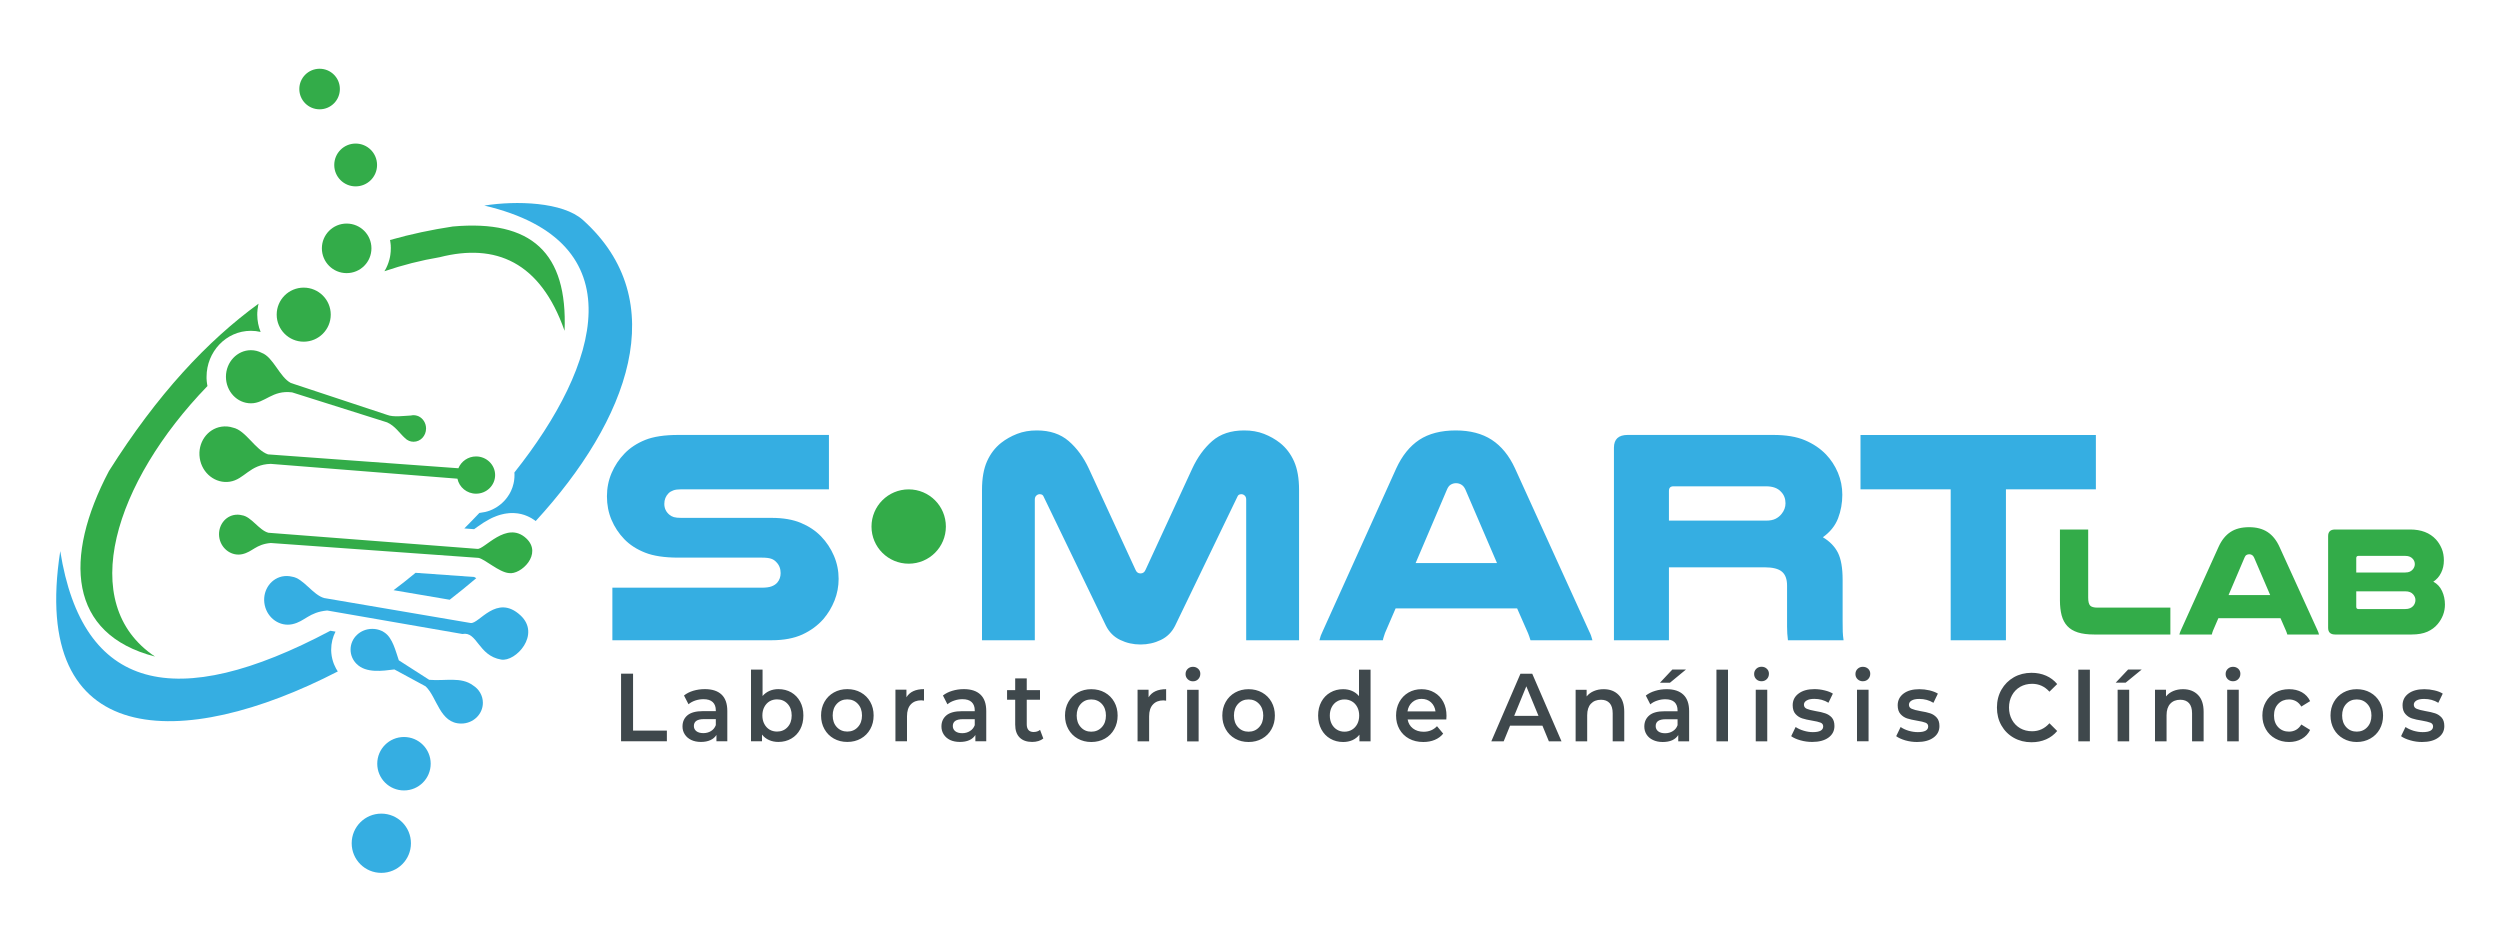 <svg version="1.2" xmlns="http://www.w3.org/2000/svg" viewBox="0 0 400 150" width="400" height="150">
	<style>
		.s0 { fill: #35aee2 } 
		.s1 { fill: #33ac49 } 
		.s2 { fill: #3f484c } 
	</style>
	<path id="Path 13" fill-rule="evenodd" class="s0" d="m45.11 92.24q0.83-0.17 1.62 0.03c1.81 0.25 3.33 2.93 5.15 3.42l23.42 3.99c1.34 0.21 4.15-4.75 7.97-1.23 3.32 3.07-0.76 7.49-3.09 7.08-3.68-0.62-3.82-4.56-6.19-4.09l-21.64-3.76c-2.95 0.27-3.53 1.74-5.57 2.19-1.98 0.43-3.96-0.92-4.42-3.03-0.46-2.1 0.77-4.16 2.75-4.6z"/>
	<path id="Path 14" fill-rule="evenodd" class="s0" d="m59.55 100.62q0.64 0 1.21 0.2 0.43 0.13 0.77 0.39c1.3 0.87 1.77 2.97 2.28 4.44l4.86 3.12c2.58 0.22 5.09-0.53 7.01 0.89 0.95 0.59 1.58 1.62 1.58 2.79 0 1.83-1.55 3.32-3.46 3.32-3.46 0-3.85-4.23-5.71-5.96l-4.99-2.7c-1.92 0.24-4.52 0.63-6.04-0.88-0.6-0.59-0.97-1.4-0.97-2.3 0-1.83 1.55-3.31 3.46-3.31zm5.09 25.85c-2.37 0-4.28-1.91-4.28-4.28 0-2.36 1.91-4.27 4.28-4.27 2.36 0 4.27 1.91 4.27 4.27 0 2.37-1.91 4.28-4.27 4.28zm-3.63 13.19c-2.62 0-4.74-2.11-4.74-4.74 0-2.62 2.12-4.74 4.74-4.74 2.62 0 4.74 2.12 4.74 4.74 0 2.63-2.12 4.74-4.74 4.74z"/>
	<path id="Path 15" fill-rule="evenodd" class="s0" d="m77.49 32.89c5.1-0.81 12.56-0.59 15.78 2.31 14.41 12.96 7.33 31.94-7.56 48.17q-0.05-0.04-0.1-0.08l-0.04-0.03-0.07-0.05-0.05-0.03-0.06-0.04-0.06-0.04-0.05-0.03-0.06-0.04-0.05-0.03-0.06-0.04-0.05-0.03-0.06-0.04-0.06-0.02-0.06-0.04-0.05-0.03-0.06-0.03-0.05-0.02-0.07-0.04-0.04-0.02-0.07-0.03-0.06-0.03-0.05-0.02-0.1-0.05h-0.02q-0.05-0.03-0.11-0.05h-0.01l-0.02-0.01q-0.05-0.02-0.09-0.04l-0.05-0.01-0.07-0.03-0.05-0.02-0.06-0.02-0.05-0.01-0.08-0.03-0.04-0.01-0.07-0.02-0.06-0.01-0.05-0.02-0.07-0.02-0.06-0.01-0.05-0.01-0.07-0.02-0.05-0.01-0.08-0.01-0.04-0.01q-0.11-0.02-0.21-0.04h-0.03l-0.05-0.01-0.07-0.01h-0.04l-0.09-0.01h-0.03l-0.09-0.01h-0.03l-0.09-0.01h-0.06l-0.06-0.01h-0.06-0.06-0.06-0.07-0.04-0.09-0.04-0.09-0.03l-0.08 0.01h-0.05-0.01q-0.05 0.01-0.11 0.01-0.06 0.01-0.12 0.01h-0.01l-0.03 0.01-0.09 0.01h-0.03l-0.1 0.01-0.03 0.01-0.09 0.01-0.04 0.01-0.08 0.01-0.05 0.01-0.08 0.01-0.04 0.01-0.08 0.02-0.04 0.01-0.09 0.02-0.04 0.01-0.08 0.01-0.05 0.02-0.08 0.02-0.04 0.01-0.12 0.03q-0.06 0.02-0.12 0.04h-0.01q-0.06 0.02-0.12 0.04h-0.01l-0.03 0.01-0.09 0.03-0.03 0.01-0.1 0.04-0.03 0.01-0.09 0.03-0.04 0.02-0.08 0.03-0.05 0.02-0.07 0.03-0.05 0.02-0.07 0.03-0.06 0.02-0.07 0.03-0.05 0.02-0.07 0.04-0.06 0.02-0.06 0.03-0.06 0.03-0.05 0.03q-0.1 0.04-0.19 0.09-1.03 0.55-1.97 1.24-0.25 0.18-0.54 0.39l-1.57-0.12q1.22-1.22 2.41-2.48 0.07-0.01 0.14-0.02 0.81-0.09 1.54-0.36 0.06-0.03 0.12-0.05l0.01-0.01q0.06-0.02 0.12-0.05h0.02q0.05-0.03 0.1-0.05l0.03-0.01q0.05-0.03 0.1-0.05l0.02-0.01q0.06-0.03 0.11-0.06l0.02-0.01q0.06-0.03 0.11-0.06h0.01q0.05-0.03 0.1-0.06l0.04-0.02q0.04-0.03 0.09-0.05l0.03-0.02q0.04-0.03 0.09-0.06l0.03-0.02q0.04-0.03 0.09-0.06l0.02-0.01q0.39-0.26 0.73-0.58l0.02-0.02q0.03-0.03 0.07-0.07l0.03-0.03 0.07-0.07 0.03-0.02q0.03-0.04 0.07-0.07l0.03-0.04 0.06-0.06 0.04-0.05 0.05-0.06 0.04-0.04 0.06-0.07 0.03-0.04 0.06-0.07 0.02-0.04 0.06-0.07 0.03-0.04 0.06-0.08 0.03-0.05 0.04-0.06 0.04-0.06 0.04-0.06 0.04-0.06 0.04-0.06 0.04-0.06 0.03-0.06 0.03-0.05 0.05-0.08q0.03-0.06 0.06-0.12 0.03-0.05 0.05-0.1l0.02-0.03q0.03-0.07 0.06-0.13l0.03-0.07 0.03-0.06 0.02-0.07 0.03-0.07 0.03-0.06 0.02-0.07 0.03-0.07 0.03-0.07 0.02-0.06 0.02-0.08 0.02-0.06 0.02-0.08 0.02-0.07 0.02-0.07 0.02-0.07 0.02-0.07 0.02-0.07 0.01-0.08 0.02-0.07 0.01-0.07 0.02-0.08 0.01-0.06 0.01-0.08 0.01-0.08 0.01-0.07 0.01-0.09 0.01-0.06q0-0.05 0-0.09l0.01-0.06q0-0.05 0.01-0.11v-0.04q0-0.06 0-0.12v-0.03q0.01-0.08 0.01-0.16 0-0.07 0-0.14l-0.01-0.01v-0.02-0.01-0.09-0.01-0.01-0.05-0.01-0.01-0.01l-0.01-0.01v-0.01-0.01-0.01c13.7-17.23 19.57-36.99-4.81-42.71zm-1.29 59.62q-2.08 1.77-4.25 3.45l-8.98-1.53q1.76-1.32 3.52-2.78l9.39 0.67v0.01h0.01 0.01v0.01h0.01 0.01v0.01h0.01 0.01v0.01h0.01l0.01 0.01h0.01l0.01 0.01h0.01l0.01 0.01h0.01v0.01h0.01 0.01v0.01h0.01l0.01 0.01h0.01l0.01 0.01h0.01v0.01h0.01l0.01 0.01h0.01l0.01 0.01h0.01v0.01h0.01l0.01 0.01h0.01l0.01 0.01h0.01v0.01q0.01 0 0.02 0.01zm-22.15 14.92c-24.88 12.83-49.38 12.63-44.41-19.25 3.56 22.39 18.4 25.91 43.22 12.74l0.82 0.14c-0.44 0.86-0.69 1.83-0.69 2.87q0 0.08 0 0.15v0.01 0.08l0.01 0.07v0.02 0.05 0.02 0.01l0.01 0.06v0.01 0.07 0.01q0.01 0.07 0.02 0.13v0.01 0.01l0.01 0.05v0.03 0.01l0.01 0.05v0.02 0.01l0.01 0.06v0.01l0.01 0.07v0.01l0.01 0.06 0.01 0.01v0.01l0.01 0.06 0.01 0.04v0.01l0.01 0.03v0.03l0.01 0.05v0.01l0.02 0.05v0.02 0.02l0.01 0.04 0.01 0.01v0.03l0.02 0.05 0.01 0.06 0.01 0.05 0.01 0.01 0.01 0.05 0.02 0.05 0.01 0.06 0.01 0.02 0.01 0.04 0.02 0.05 0.02 0.06q0.02 0.08 0.05 0.16l0.02 0.05 0.01 0.01 0.02 0.05 0.01 0.04 0.01 0.02 0.02 0.04 0.02 0.06 0.02 0.03 0.01 0.03q0.1 0.23 0.22 0.46l0.02 0.04v0.01l0.03 0.05q0.07 0.13 0.15 0.25 0.06 0.1 0.12 0.19z"/>
	<path id="Path 16" class="s0" d="m132.63 78.29h-23.62q-0.82 0-1.28 0.17-0.47 0.17-0.76 0.46-0.68 0.68-0.68 1.7 0 1.07 0.83 1.75 0.29 0.24 0.7 0.37 0.42 0.12 1.19 0.12h14.44q2.76 0 4.68 0.8 1.92 0.8 3.24 2.16 1.31 1.36 2.06 3.11 0.75 1.75 0.75 3.69 0 1.8-0.65 3.45-0.66 1.66-1.78 2.97-1.36 1.55-3.37 2.48-2.02 0.92-4.93 0.92h-25.47v-8.41h23.91q1.02 0 1.58-0.22 0.56-0.21 0.9-0.6 0.53-0.63 0.53-1.51 0-1.07-0.68-1.75-0.34-0.39-0.85-0.56-0.51-0.17-1.48-0.17h-13.36q-3.31 0-5.32-0.8-2.02-0.8-3.33-2.16-1.31-1.36-2.04-3.09-0.73-1.72-0.73-3.76 0-1.99 0.75-3.74 0.75-1.75 2.07-3.11 1.31-1.36 3.3-2.17 1.99-0.8 5.3-0.8h24.1zm49.85 24.83q-1.74 0-3.25-0.73-1.51-0.73-2.28-2.28l-9.97-20.65q-0.14-0.39-0.63-0.39-0.29 0-0.53 0.22-0.25 0.22-0.25 0.65v22.5h-8.45v-24.05q0-2.77 0.8-4.57 0.8-1.8 2.26-2.96 1.12-0.88 2.55-1.44 1.44-0.56 3.18-0.55 3.11 0 5.08 1.7 1.97 1.7 3.23 4.42l7.44 16.13q0.24 0.63 0.82 0.63 0.59 0 0.83-0.63l7.44-16.13q1.26-2.72 3.2-4.42 1.95-1.7 5.1-1.7 1.75-0.01 3.19 0.55 1.43 0.56 2.55 1.44 1.46 1.16 2.26 2.96 0.8 1.8 0.8 4.57v24.05h-8.46v-22.5q0-0.43-0.24-0.65-0.24-0.22-0.53-0.22-0.49 0-0.63 0.39l-9.97 20.65q-0.77 1.55-2.28 2.28-1.51 0.73-3.26 0.73zm71.77-2.14q0.2 0.39 0.32 0.73 0.12 0.34 0.22 0.73h-9.91q-0.1-0.34-0.2-0.61-0.09-0.26-0.19-0.51l-1.75-3.98h-19.44l-1.7 3.94q-0.1 0.29-0.19 0.58-0.1 0.29-0.15 0.58h-10.15q0.09-0.39 0.21-0.73 0.13-0.34 0.32-0.73l11.76-26.04q1.41-3.06 3.69-4.57 2.29-1.5 5.83-1.5 3.45 0 5.76 1.5 2.31 1.51 3.72 4.57zm-14.73-10.89l-5.05-11.75q-0.24-0.54-0.63-0.78-0.39-0.25-0.88-0.25-0.43 0-0.82 0.22-0.39 0.22-0.63 0.81l-5.01 11.75zm27.51 12.35h-8.8v-30.81q0-2.04 2.19-2.04h23.32q3.06 0 5.05 0.85 2 0.85 3.36 2.26 1.21 1.26 1.92 2.94 0.7 1.67 0.7 3.52 0 1.99-0.68 3.77-0.68 1.77-2.43 3.03 1.65 0.98 2.41 2.48 0.75 1.51 0.75 4.33v6.56q0 1.07 0.02 1.75 0.03 0.68 0.13 1.36h-8.9q-0.14-1.07-0.14-2.19v-6.56q0-1.55-0.83-2.23-0.82-0.69-2.77-0.69h-15.3zm15.54-19.14q0.93 0 1.51-0.29 0.58-0.29 0.97-0.78 0.63-0.78 0.63-1.7 0-1.12-0.72-1.85-0.78-0.87-2.39-0.87h-14.82q-0.72 0-0.72 0.73v4.76zm52.77-13.7v8.69h-14.39v24.15h-8.84v-24.15h-14.43v-8.69z"/>
	<path id="Path 17" fill-rule="evenodd" class="s1" d="m145.39 90.19c-3.29 0-5.95-2.65-5.95-5.94 0-3.29 2.66-5.95 5.95-5.95 3.29 0 5.95 2.66 5.95 5.95 0 3.29-2.66 5.94-5.95 5.94zm-94.25-72.7c-1.8 0-3.25-1.45-3.25-3.25 0-1.79 1.45-3.24 3.25-3.24 1.79 0 3.24 1.45 3.24 3.24 0 1.8-1.45 3.25-3.24 3.25z"/>
	<path id="Path 18" fill-rule="evenodd" class="s1" d="m60.33 26.4c0-1.9-1.53-3.43-3.43-3.43-1.89 0-3.42 1.53-3.42 3.43 0 1.89 1.53 3.42 3.42 3.42 1.9 0 3.43-1.53 3.43-3.42zm-0.9 13.33c0-2.19-1.77-3.96-3.97-3.96-2.19 0-3.96 1.77-3.96 3.96 0 2.2 1.77 3.97 3.96 3.97 2.2 0 3.97-1.77 3.97-3.97zm-6.51 10.61c0-2.39-1.94-4.32-4.33-4.32-2.39 0-4.32 1.93-4.32 4.32 0 2.39 1.93 4.33 4.32 4.33 2.39 0 4.33-1.94 4.33-4.33zm-16.77 9.94c0 2.35 1.79 4.25 4 4.25 2.27 0 3.39-2.16 6.59-1.75l15.2 4.8c1.28 0.57 2.01 1.76 2.84 2.5q0.29 0.3 0.67 0.46 0.34 0.14 0.72 0.14c1.11 0 2-0.95 2-2.12 0-0.88-0.5-1.63-1.21-1.96q-0.09-0.05-0.22-0.08-0.27-0.09-0.57-0.09-0.21 0-0.41 0.05c-1.15 0.05-2.77 0.31-3.82-0.1l-15.4-5.1c-1.82-0.95-2.81-4.15-4.68-4.83q-0.78-0.41-1.71-0.42c-2.21 0-4 1.91-4 4.25z"/>
	<path id="Path 19" fill-rule="evenodd" class="s1" d="m35.43 68.27q0.96-0.14 1.84 0.15c2.05 0.42 3.57 3.58 5.61 4.28l30.46 2.22c0.45-1.1 1.55-1.89 2.83-1.89 1.68 0 3.05 1.34 3.05 2.98 0 1.65-1.37 2.98-3.05 2.98-1.47 0-2.7-1.03-2.98-2.4l-29.87-2.37c-3.38 0.08-4.2 2.49-6.55 2.85-2.29 0.35-4.45-1.34-4.81-3.77-0.37-2.43 1.18-4.68 3.47-5.03zm1.95 14.14q0.69-0.14 1.33 0.03c1.49 0.2 2.73 2.4 4.23 2.8l33.43 2.58c1.1 0.17 4.67-4.59 7.81-1.7 2.72 2.51-0.86 5.91-2.77 5.57-1.57-0.14-3.8-2.21-4.84-2.43l-33.25-2.38c-2.42 0.21-2.89 1.42-4.57 1.79-1.62 0.35-3.25-0.76-3.63-2.48-0.37-1.73 0.63-3.42 2.26-3.78z"/>
	<path id="Path 20" fill-rule="evenodd" class="s1" d="m90.33 52.93c0.51-12.49-5.29-17.82-17.89-16.69-3.36 0.51-6.7 1.21-10.04 2.16q0.02 0.07 0.03 0.14 0.01 0.07 0.02 0.14 0.01 0.07 0.02 0.15 0.01 0.07 0.02 0.14v0.01q0.02 0.14 0.03 0.29v0.01 0.01q0 0.07 0 0.14v0.01q0.01 0.07 0.01 0.14 0 0.08 0 0.15 0 0.28-0.02 0.55-0.01 0.09-0.02 0.17v0.01q-0.01 0.09-0.02 0.17v0.01q-0.01 0.08-0.02 0.17-0.01 0.09-0.03 0.17v0.01q-0.02 0.08-0.03 0.16v0.01q-0.02 0.09-0.04 0.17-0.02 0.08-0.04 0.16v0.01 0.01q-0.02 0.08-0.05 0.16-0.02 0.08-0.05 0.16v0.01q-0.02 0.08-0.05 0.15v0.02q-0.03 0.07-0.06 0.15v0.01q-0.03 0.07-0.06 0.15v0.01q-0.03 0.07-0.06 0.15l-0.01 0.01q-0.03 0.07-0.06 0.14l-0.01 0.02q-0.03 0.07-0.06 0.14l-0.01 0.02q-0.07 0.14-0.15 0.29-0.04 0.08-0.09 0.15-0.04 0.07-0.08 0.14v0.01h-0.01q4.36-1.49 8.86-2.25c8.93-2.27 16.09 0.71 19.97 11.78zm-48.96-4.34c-8.16 5.93-16.17 14.46-23.94 26.78-7.32 13.89-6.48 26.12 7.37 29.68-12.7-8.49-6.45-27.94 8.39-43.28v-0.02-0.01-0.01l-0.01-0.03-0.01-0.04v-0.03l-0.01-0.04v-0.02l-0.02-0.07v-0.01-0.02-0.02l-0.01-0.02v-0.02-0.01-0.02l-0.01-0.02v-0.04-0.01l-0.01-0.04v-0.03-0.01-0.01l-0.01-0.02v-0.03-0.02l-0.01-0.02v-0.02-0.03-0.02l-0.01-0.02q0-0.07-0.01-0.14v-0.01-0.06l-0.01-0.02v-0.01-0.07-0.01-0.06-0.02l-0.01-0.01v-0.02-0.04-0.03-0.07-0.01-0.01q0-0.08 0-0.17c0-3.96 3.08-7.35 7.1-7.35q0.79 0 1.55 0.18-0.53-1.29-0.54-2.77 0-0.19 0.01-0.38v-0.01q0.01-0.09 0.02-0.17v-0.02q0-0.08 0.01-0.17v-0.02q0.01-0.08 0.02-0.15l0.01-0.05q0.01-0.06 0.02-0.12l0.01-0.08 0.01-0.07v-0.03l0.02-0.08v-0.03l0.01-0.03v-0.02-0.01l0.02-0.1 0.01-0.03 0.01-0.02v-0.03l0.03-0.1zm305.89 52.93v-4.3h-11.66q-0.87 0-1.18-0.33-0.31-0.34-0.31-1.26v-10.91h-4.52v11.34q0 1.36 0.27 2.39 0.28 1.04 0.91 1.72 0.63 0.68 1.69 1.02 1.06 0.33 2.6 0.33zm17.44-14.06q-0.72-1.57-1.9-2.34-1.18-0.77-2.94-0.77-1.82 0-2.98 0.77-1.17 0.77-1.89 2.34l-6.02 13.32q-0.1 0.2-0.16 0.37-0.06 0.17-0.11 0.37h5.19q0.03-0.15 0.08-0.3 0.05-0.14 0.1-0.29l0.87-2.02h9.94l0.89 2.04q0.05 0.13 0.1 0.26 0.05 0.14 0.1 0.31h5.07q-0.05-0.2-0.11-0.37-0.06-0.17-0.16-0.37zm-8.13 7.75l2.56-6.01q0.12-0.3 0.32-0.41 0.2-0.11 0.43-0.11 0.24 0 0.44 0.12 0.2 0.12 0.33 0.4l2.58 6.01zm17.05-10.49q-1.12 0-1.12 1.05v14.68q0 1.07 1.12 1.07h12.25q1.49 0 2.5-0.44 1.01-0.45 1.65-1.22 0.55-0.65 0.86-1.44 0.31-0.8 0.31-1.69 0-1.17-0.46-2.16-0.46-1-1.4-1.5 0.82-0.54 1.25-1.43 0.44-0.88 0.44-1.97 0-1.07-0.35-1.9-0.35-0.83-0.92-1.46-1.47-1.59-4.13-1.59zm3.38 9.89h7.81q0.49 0 0.79 0.13 0.3 0.12 0.5 0.35 0.37 0.42 0.37 0.92 0 0.52-0.35 0.94-0.2 0.22-0.51 0.36-0.31 0.14-0.8 0.14h-7.46q-0.35 0-0.35-0.37zm0-3.01v-2.29q0-0.37 0.35-0.37h7.48q0.47 0 0.76 0.14 0.28 0.13 0.48 0.36 0.3 0.37 0.3 0.82 0 0.44-0.3 0.82-0.2 0.24-0.48 0.38-0.29 0.14-0.76 0.14z"/>
	<path id="Path 21" class="s2" d="m99.37 107.79h1.92v9.11h5.41v1.7h-7.33zm13.41 2.47q1.75 0 2.67 0.87 0.92 0.87 0.92 2.63v4.84h-1.74v-1.01q-0.34 0.55-0.97 0.83-0.63 0.29-1.51 0.29-0.89 0-1.56-0.32-0.66-0.32-1.02-0.88-0.37-0.56-0.37-1.27 0-1.12 0.79-1.79 0.8-0.67 2.5-0.67h2.04v-0.12q0-0.87-0.5-1.33-0.49-0.46-1.47-0.46-0.67 0-1.31 0.21-0.64 0.22-1.09 0.6l-0.72-1.4q0.62-0.5 1.49-0.76 0.88-0.26 1.85-0.26zm-0.25 7.04q0.7 0 1.23-0.33 0.54-0.33 0.77-0.95v-0.96h-1.91q-1.6 0-1.6 1.1 0 0.52 0.4 0.83 0.4 0.31 1.11 0.31zm12.01-7.04q1.15 0 2.06 0.52 0.91 0.53 1.43 1.49 0.51 0.95 0.51 2.21 0 1.25-0.51 2.21-0.52 0.97-1.43 1.49-0.91 0.53-2.06 0.53-0.82 0-1.49-0.3-0.67-0.29-1.13-0.88v1.07h-1.76v-11.46h1.85v4.22q0.47-0.54 1.11-0.82 0.65-0.28 1.42-0.28zm-0.21 6.79q1.02 0 1.68-0.71 0.66-0.71 0.66-1.86 0-1.16-0.66-1.87-0.66-0.71-1.68-0.71-0.67 0-1.2 0.31-0.53 0.32-0.84 0.91-0.31 0.58-0.31 1.36 0 0.77 0.31 1.35 0.31 0.59 0.84 0.91 0.53 0.31 1.2 0.31zm11.24 1.66q-1.2 0-2.16-0.54-0.96-0.54-1.5-1.51-0.54-0.96-0.54-2.18 0-1.22 0.54-2.18 0.54-0.96 1.5-1.5 0.96-0.54 2.16-0.54 1.21 0 2.17 0.54 0.96 0.54 1.5 1.5 0.54 0.96 0.54 2.18 0 1.22-0.54 2.18-0.54 0.97-1.5 1.51-0.96 0.54-2.17 0.54zm0-1.66q1.02 0 1.68-0.71 0.67-0.71 0.67-1.86 0-1.16-0.67-1.87-0.66-0.71-1.68-0.71-1.02 0-1.68 0.71-0.66 0.71-0.66 1.87 0 1.15 0.66 1.86 0.66 0.71 1.68 0.71zm9.46-5.49q0.8-1.3 2.81-1.3v1.84q-0.24-0.05-0.43-0.05-1.08 0-1.69 0.66-0.6 0.65-0.6 1.89v4h-1.85v-8.25h1.76zm9.18-1.3q1.75 0 2.67 0.88 0.92 0.87 0.92 2.63v4.83h-1.74v-1q-0.34 0.54-0.97 0.83-0.63 0.28-1.51 0.28-0.89 0-1.56-0.31-0.66-0.32-1.02-0.88-0.37-0.57-0.37-1.28 0-1.11 0.79-1.78 0.8-0.67 2.5-0.67h2.04v-0.13q0-0.86-0.5-1.33-0.49-0.46-1.47-0.46-0.67 0-1.31 0.22-0.64 0.21-1.09 0.6l-0.72-1.41q0.62-0.49 1.49-0.75 0.88-0.27 1.85-0.27zm-0.25 7.05q0.7 0 1.23-0.34 0.54-0.33 0.77-0.94v-0.96h-1.91q-1.6 0-1.6 1.09 0 0.53 0.4 0.84 0.4 0.31 1.11 0.31zm12.97 0.85q-0.33 0.27-0.79 0.41-0.47 0.14-0.99 0.14-1.3 0-2.01-0.71-0.71-0.71-0.71-2.07v-3.97h-1.3v-1.54h1.3v-1.88h1.85v1.88h2.12v1.54h-2.12v3.93q0 0.6 0.28 0.92 0.28 0.31 0.81 0.31 0.63 0 1.04-0.34zm7.67 0.56q-1.19 0-2.16-0.54-0.96-0.54-1.5-1.51-0.54-0.96-0.54-2.18 0-1.22 0.54-2.18 0.54-0.96 1.5-1.5 0.97-0.54 2.16-0.54 1.22 0 2.18 0.54 0.96 0.54 1.5 1.5 0.54 0.96 0.54 2.18 0 1.22-0.54 2.18-0.54 0.97-1.5 1.51-0.96 0.54-2.18 0.54zm0-1.65q1.02 0 1.69-0.72 0.66-0.71 0.66-1.86 0-1.16-0.66-1.87-0.67-0.71-1.69-0.71-1.02 0-1.67 0.71-0.66 0.71-0.66 1.87 0 1.15 0.66 1.86 0.65 0.72 1.67 0.72zm9.17-5.5q0.8-1.3 2.81-1.3v1.84q-0.24-0.05-0.43-0.05-1.08 0-1.68 0.66-0.61 0.65-0.61 1.89v4h-1.85v-8.25h1.76zm6.17-1.2h1.84v8.25h-1.84zm0.93-1.36q-0.5 0-0.84-0.34-0.34-0.33-0.34-0.82 0-0.5 0.34-0.83 0.34-0.33 0.84-0.33 0.5 0 0.84 0.32 0.34 0.31 0.34 0.79 0 0.51-0.33 0.86-0.33 0.35-0.85 0.35zm8.9 9.71q-1.2 0-2.16-0.54-0.96-0.54-1.5-1.51-0.54-0.96-0.54-2.18 0-1.22 0.54-2.18 0.54-0.96 1.5-1.5 0.96-0.54 2.16-0.54 1.21 0 2.17 0.54 0.96 0.54 1.5 1.5 0.54 0.96 0.54 2.18 0 1.22-0.54 2.18-0.54 0.97-1.5 1.51-0.96 0.54-2.17 0.54zm0-1.65q1.02 0 1.68-0.71 0.67-0.71 0.67-1.87 0-1.16-0.67-1.87-0.66-0.71-1.68-0.71-1.02 0-1.68 0.71-0.66 0.71-0.66 1.87 0 1.16 0.66 1.87 0.66 0.71 1.68 0.71zm19.52-9.92v11.46h-1.78v-1.06q-0.46 0.58-1.13 0.88-0.67 0.29-1.48 0.29-1.14 0-2.05-0.53-0.91-0.52-1.43-1.49-0.52-0.96-0.52-2.21 0-1.25 0.52-2.21 0.52-0.96 1.43-1.48 0.91-0.53 2.05-0.53 0.78 0 1.43 0.28 0.65 0.28 1.11 0.83v-4.23zm-4.17 9.92q0.66 0 1.2-0.32 0.53-0.32 0.84-0.9 0.31-0.59 0.31-1.36 0-0.77-0.31-1.36-0.31-0.59-0.84-0.9-0.54-0.32-1.2-0.32-0.67 0-1.2 0.32-0.53 0.31-0.84 0.9-0.31 0.59-0.31 1.36 0 0.77 0.31 1.36 0.31 0.58 0.84 0.9 0.53 0.32 1.2 0.32zm16.32-2.54q0 0.21-0.03 0.58h-6.19q0.16 0.91 0.85 1.44 0.69 0.53 1.71 0.53 1.3 0 2.14-0.89l0.99 1.19q-0.53 0.66-1.35 1-0.81 0.34-1.83 0.34-1.3 0-2.29-0.54-0.99-0.54-1.53-1.51-0.54-0.96-0.54-2.18 0-1.21 0.52-2.17 0.53-0.97 1.46-1.51 0.93-0.54 2.1-0.54 1.15 0 2.06 0.54 0.91 0.53 1.42 1.49 0.51 0.97 0.51 2.23zm-3.99-2.71q-0.89 0-1.5 0.55-0.61 0.54-0.75 1.45h4.48q-0.12-0.89-0.72-1.45-0.61-0.55-1.51-0.55zm19.34 4.29h-5.18l-1.02 2.5h-1.98l4.66-10.81h1.89l4.68 10.81h-2.02zm-0.63-1.57l-1.95-4.73-1.94 4.73zm10.42-4.27q1.5 0 2.4 0.92 0.9 0.91 0.9 2.7v4.72h-1.85v-4.48q0-1.08-0.48-1.62-0.49-0.55-1.39-0.55-1.02 0-1.62 0.64-0.59 0.64-0.59 1.84v4.17h-1.85v-8.24h1.76v1.06q0.46-0.57 1.16-0.86 0.69-0.3 1.56-0.3zm10.09 0q1.74 0 2.67 0.88 0.92 0.87 0.92 2.63v4.83h-1.74v-1q-0.34 0.54-0.97 0.83-0.63 0.28-1.52 0.28-0.88 0-1.55-0.32-0.67-0.31-1.03-0.88-0.36-0.56-0.36-1.27 0-1.11 0.79-1.78 0.79-0.68 2.49-0.67h2.04v-0.13q0-0.86-0.49-1.33-0.5-0.46-1.47-0.46-0.67 0-1.31 0.22-0.65 0.21-1.09 0.6l-0.72-1.41q0.62-0.49 1.49-0.75 0.87-0.27 1.85-0.27zm-0.25 7.05q0.69 0 1.23-0.34 0.54-0.33 0.76-0.95v-0.95h-1.9q-1.6 0-1.6 1.09 0 0.53 0.4 0.84 0.4 0.31 1.11 0.31zm1.16-10.2h2.18l-2.57 2.12h-1.6zm7.05 0.03h1.85v11.46h-1.85zm6.29 3.21h1.84v8.25h-1.84zm0.93-1.36q-0.51 0-0.85-0.33-0.34-0.34-0.34-0.83 0-0.49 0.34-0.83 0.34-0.33 0.85-0.33 0.5 0 0.84 0.32 0.34 0.32 0.34 0.79 0 0.51-0.33 0.86-0.34 0.35-0.85 0.35zm8.09 9.71q-0.97 0-1.88-0.26-0.92-0.26-1.47-0.66l0.71-1.47q0.54 0.37 1.28 0.59 0.75 0.23 1.47 0.23 1.66 0 1.66-0.91 0-0.44-0.42-0.61-0.42-0.17-1.35-0.32-0.98-0.16-1.59-0.36-0.62-0.2-1.07-0.7-0.45-0.5-0.45-1.4 0-1.17 0.94-1.87 0.94-0.71 2.53-0.71 0.82 0 1.63 0.2 0.81 0.19 1.33 0.52l-0.71 1.46q-1-0.62-2.26-0.62-0.81 0-1.23 0.26-0.43 0.25-0.43 0.67 0 0.46 0.46 0.66 0.45 0.19 1.39 0.36 0.95 0.15 1.55 0.36 0.61 0.2 1.05 0.67 0.43 0.48 0.43 1.36 0 1.16-0.96 1.86-0.96 0.69-2.61 0.69zm7.18-8.35h1.85v8.24h-1.85zm0.93-1.36q-0.5 0-0.84-0.33-0.34-0.33-0.34-0.82 0-0.5 0.34-0.83 0.34-0.33 0.84-0.33 0.51 0 0.85 0.31 0.34 0.32 0.34 0.8 0 0.51-0.34 0.86-0.33 0.34-0.85 0.34zm8.68 9.72q-0.96 0-1.88-0.26-0.91-0.27-1.46-0.67l0.71-1.47q0.53 0.38 1.28 0.6 0.75 0.22 1.47 0.22 1.66 0 1.66-0.91 0-0.43-0.43-0.6-0.42-0.17-1.35-0.32-0.97-0.16-1.59-0.36-0.61-0.2-1.06-0.7-0.45-0.5-0.45-1.4 0-1.17 0.94-1.88 0.93-0.7 2.53-0.7 0.81 0 1.63 0.19 0.81 0.2 1.33 0.52l-0.71 1.47q-1.01-0.62-2.26-0.62-0.82 0-1.24 0.26-0.42 0.25-0.42 0.67 0 0.46 0.45 0.65 0.45 0.2 1.4 0.37 0.95 0.15 1.55 0.35 0.61 0.2 1.04 0.68 0.44 0.48 0.44 1.36 0 1.16-0.96 1.85-0.96 0.7-2.62 0.7zm18.31 0.04q-1.57 0-2.83-0.71-1.27-0.72-1.99-1.99-0.71-1.26-0.71-2.85 0-1.6 0.72-2.86 0.73-1.27 1.99-1.99 1.26-0.71 2.83-0.71 1.27 0 2.32 0.46 1.05 0.46 1.78 1.34l-1.24 1.22q-1.13-1.26-2.77-1.26-1.06 0-1.91 0.48-0.84 0.49-1.31 1.35-0.48 0.87-0.48 1.97 0 1.09 0.48 1.96 0.47 0.86 1.31 1.35 0.85 0.48 1.91 0.48 1.64 0 2.77-1.28l1.24 1.24q-0.73 0.88-1.78 1.34-1.06 0.46-2.33 0.46zm7.49-11.61h1.85v11.46h-1.85zm6.29 3.21h1.85v8.25h-1.85zm1.68-3.24h2.18l-2.58 2.11h-1.59zm8.78 3.15q1.49 0 2.39 0.91 0.91 0.91 0.91 2.71v4.72h-1.85v-4.48q0-1.08-0.49-1.63-0.49-0.54-1.39-0.54-1.02 0-1.61 0.64-0.59 0.64-0.59 1.84v4.17h-1.85v-8.25h1.76v1.07q0.46-0.57 1.15-0.86 0.7-0.3 1.57-0.3zm7.07 0.09h1.85v8.25h-1.85zm0.93-1.36q-0.5 0-0.84-0.33-0.34-0.33-0.34-0.83 0-0.49 0.34-0.82 0.34-0.33 0.84-0.33 0.5 0 0.84 0.31 0.34 0.32 0.34 0.8 0 0.51-0.33 0.85-0.33 0.35-0.85 0.35zm8.97 9.72q-1.22 0-2.2-0.55-0.98-0.54-1.52-1.5-0.55-0.97-0.55-2.19 0-1.22 0.55-2.17 0.54-0.96 1.51-1.5 0.97-0.54 2.21-0.54 1.17 0 2.05 0.49 0.88 0.5 1.32 1.42l-1.41 0.87q-0.34-0.57-0.85-0.86-0.51-0.28-1.12-0.28-1.04 0-1.72 0.7-0.68 0.7-0.68 1.87 0 1.18 0.68 1.88 0.67 0.7 1.72 0.7 0.61 0 1.12-0.28 0.51-0.29 0.85-0.86l1.41 0.87q-0.45 0.92-1.33 1.42-0.88 0.51-2.04 0.51zm10.83 0q-1.2 0-2.16-0.55-0.96-0.54-1.5-1.5-0.54-0.97-0.54-2.19 0-1.22 0.54-2.17 0.54-0.96 1.5-1.5 0.96-0.54 2.16-0.54 1.21 0 2.17 0.54 0.96 0.54 1.5 1.5 0.54 0.95 0.54 2.17 0 1.22-0.54 2.19-0.54 0.96-1.5 1.5-0.96 0.55-2.17 0.55zm0-1.66q1.02 0 1.68-0.71 0.67-0.71 0.67-1.87 0-1.15-0.67-1.86-0.66-0.71-1.68-0.71-1.02 0-1.68 0.71-0.66 0.71-0.66 1.86 0 1.16 0.66 1.87 0.66 0.71 1.68 0.71zm10.44 1.66q-0.97 0-1.88-0.27-0.92-0.26-1.47-0.66l0.71-1.47q0.54 0.37 1.28 0.6 0.75 0.22 1.47 0.22 1.66 0 1.66-0.91 0-0.43-0.42-0.6-0.42-0.17-1.35-0.33-0.98-0.15-1.59-0.35-0.62-0.2-1.07-0.71-0.45-0.5-0.45-1.39 0-1.18 0.94-1.88 0.94-0.7 2.54-0.7 0.81 0 1.62 0.19 0.82 0.19 1.33 0.52l-0.71 1.47q-1-0.62-2.26-0.62-0.81 0-1.23 0.25-0.43 0.26-0.43 0.67 0 0.47 0.46 0.66 0.45 0.19 1.39 0.36 0.95 0.16 1.56 0.36 0.6 0.2 1.04 0.68 0.43 0.48 0.43 1.36 0 1.16-0.96 1.85-0.96 0.7-2.61 0.7z"/>
</svg>